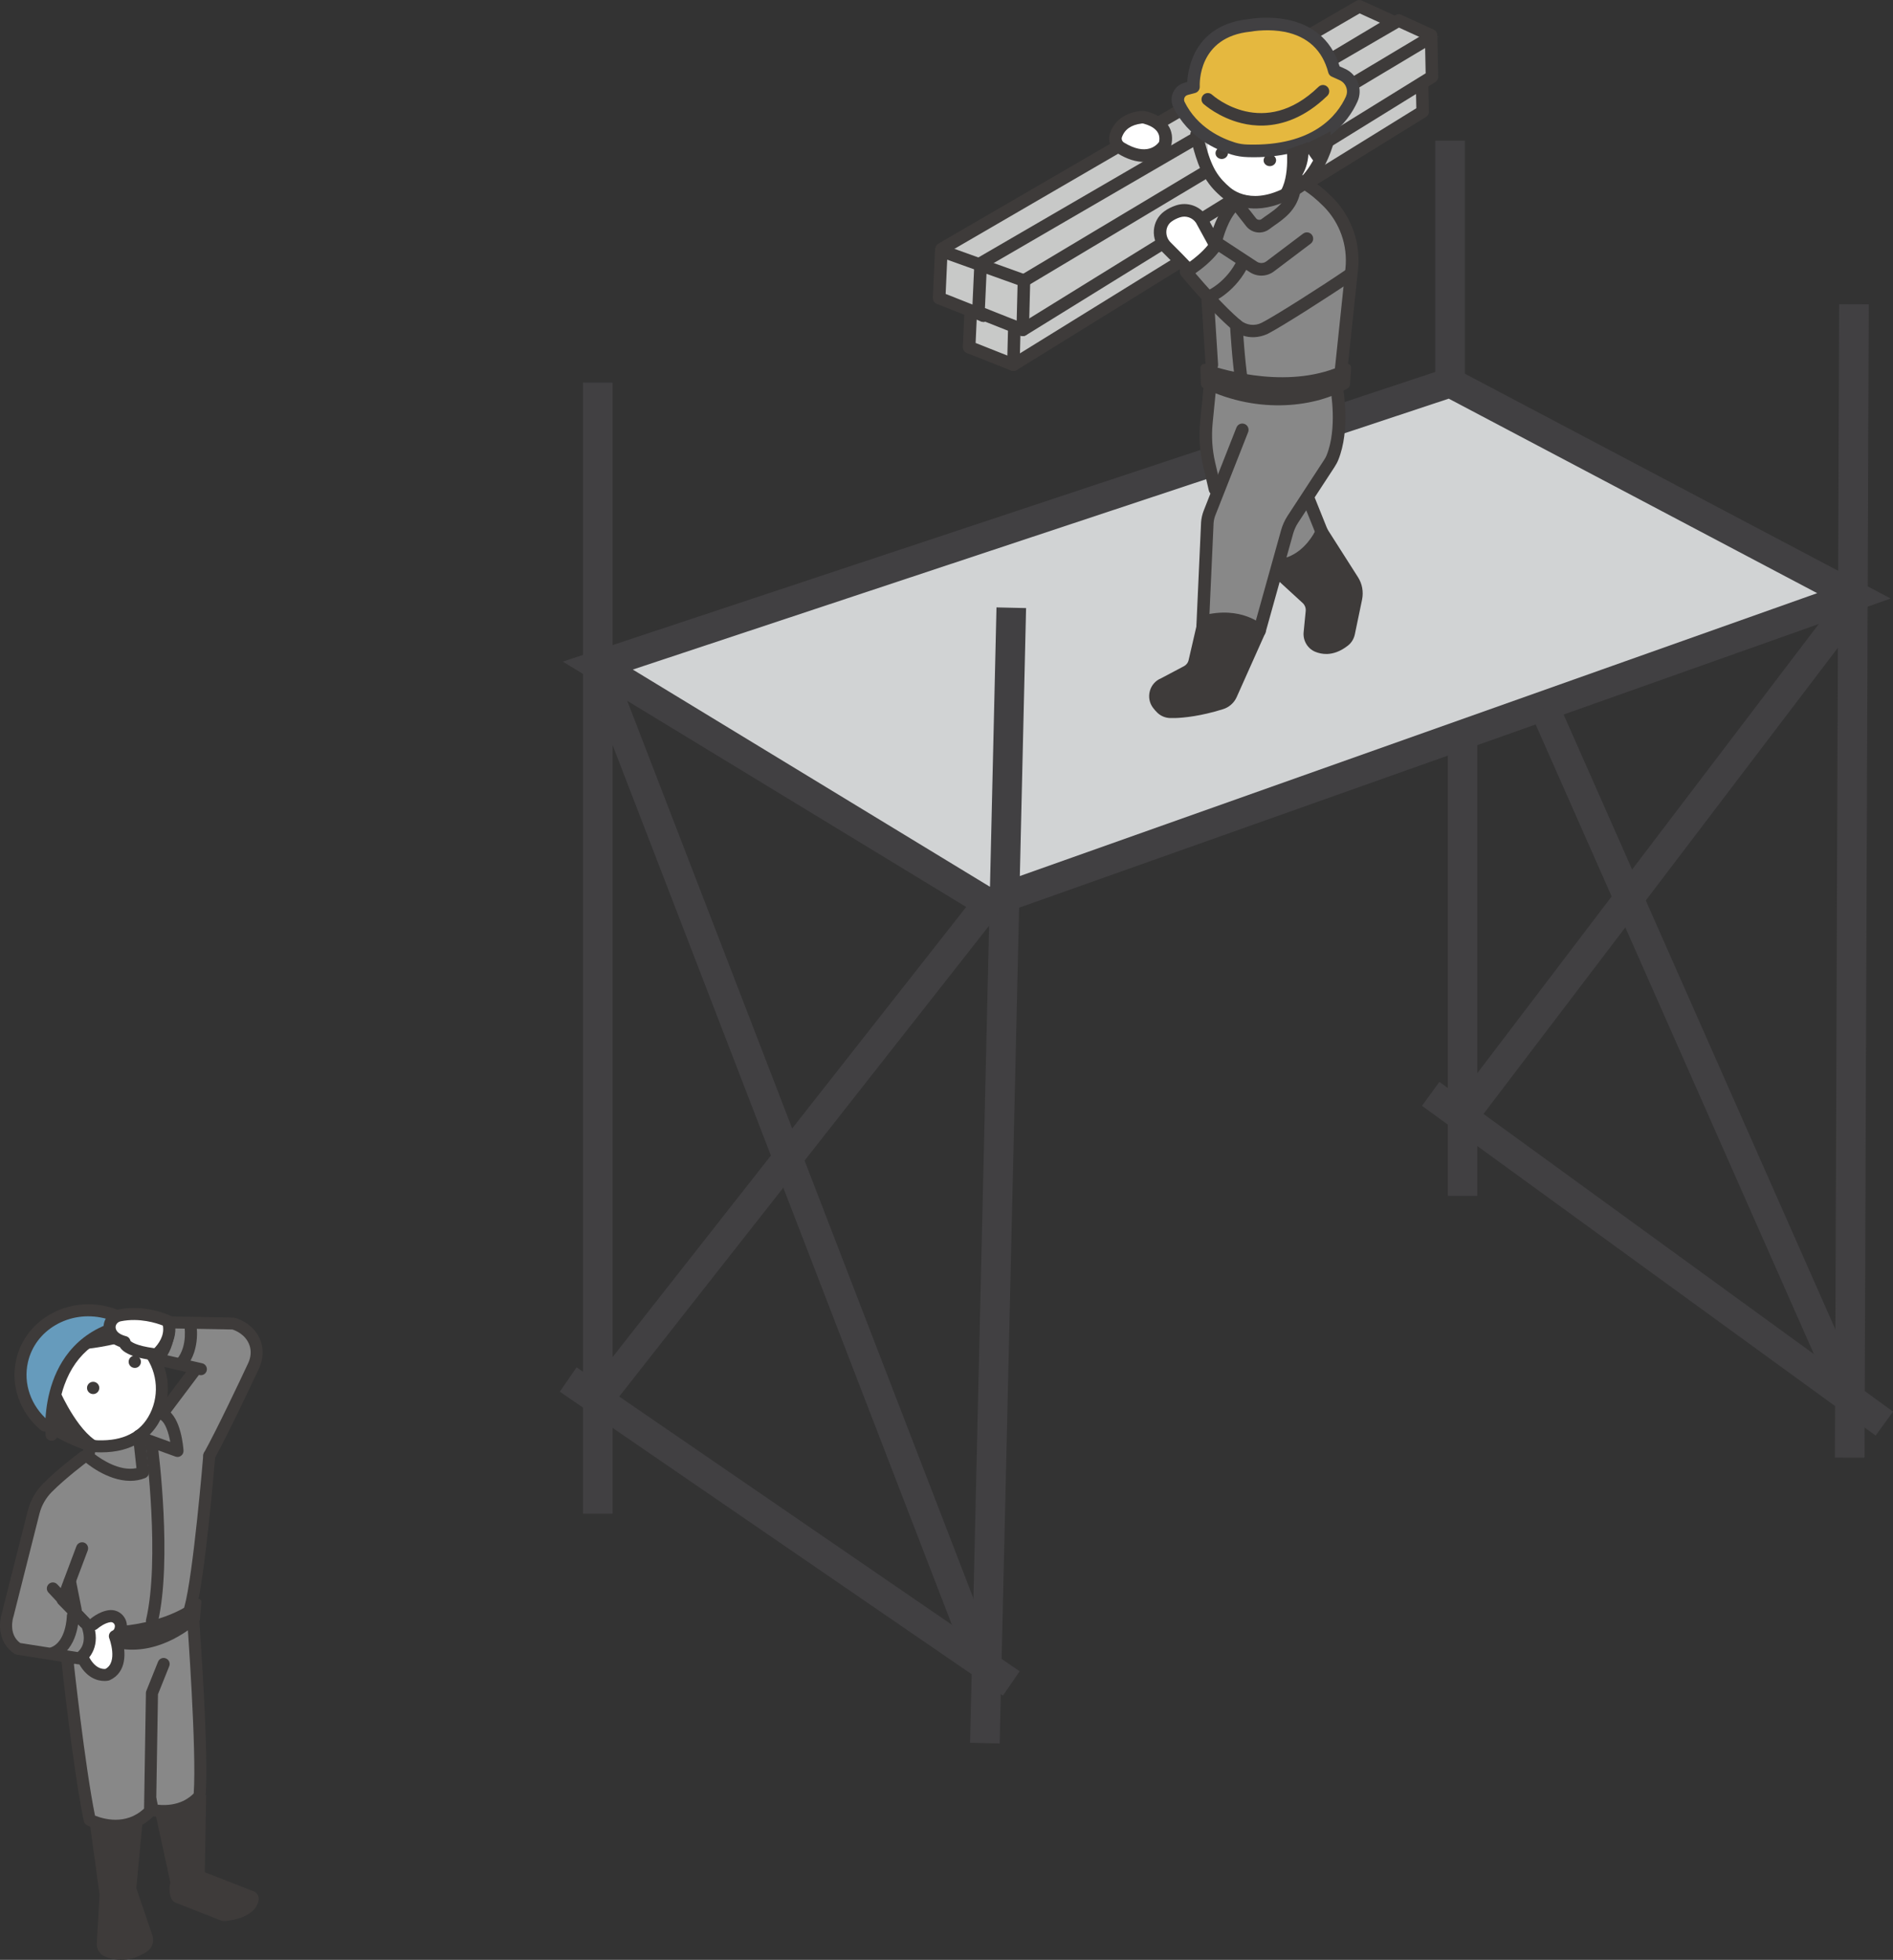 <?xml version="1.0" encoding="utf-8"?>
<!-- Generator: Adobe Illustrator 27.3.1, SVG Export Plug-In . SVG Version: 6.00 Build 0)  -->
<svg version="1.1" xmlns="http://www.w3.org/2000/svg" xmlns:xlink="http://www.w3.org/1999/xlink" x="0px" y="0px"
	 viewBox="0 0 255.83 264.92" style="enable-background:new 0 0 255.83 264.92;" xml:space="preserve">
<rect x="0" y="0" width="255.83" height="264.92" fill="#333333" stroke="none"/>
<style type="text/css">
	.st0{fill:#E5B83F;}
	.st1{fill:#669BBC;}
	.st2{fill:none;stroke:#000000;stroke-width:2;stroke-miterlimit:10;}
	.st3{fill:#DBDDDC;}
	.st4{fill:#3E3B3A;}
	.st5{fill:#737272;}
	.st6{fill:#58595B;}
	.st7{fill:#414042;}
	.st8{fill:#FFFFFF;}
	.st9{fill:#888888;}
	.st10{fill:#D1D3D4;stroke:#414042;stroke-width:4;stroke-miterlimit:10;}
	.st11{fill:none;stroke:#414042;stroke-width:4;stroke-miterlimit:10;}
	.st12{fill:#C8C9C8;}
	.st13{fill:#DCDDDD;}
	.st14{fill:#A38C78;}
	.st15{fill:#9F9FA0;}
	.st16{fill:none;}
	.st17{fill:#B5B6B6;}
	.st18{fill:#F0EFEF;}
	.st19{fill:#898989;}
	.st20{fill:#FCD00C;}
	.st21{fill:#5A5858;}
	.st22{fill:#E41E26;}
</style>
<g id="Layer_3">
</g>
<g id="Layer_1">
</g>
<g id="Layer_2">
	<g>
		<polygon class="st10" points="195.97,51.72 80.79,89.97 133.54,122.06 250.55,80.54 		"/>
		<line class="st11" x1="136.67" y1="82.15" x2="133.1" y2="235.62"/>
		<line class="st11" x1="250.55" y1="41.13" x2="249.98" y2="197.03"/>
		<line class="st11" x1="195.97" y1="51.72" x2="195.97" y2="19.01"/>
		<line class="st11" x1="80.79" y1="51.72" x2="80.79" y2="204.61"/>
		<line class="st11" x1="197.66" y1="99.39" x2="197.66" y2="161.65"/>
		<line class="st11" x1="193.35" y1="147.86" x2="254.66" y2="192.43"/>
		<line class="st11" x1="80.79" y1="89.97" x2="132.67" y2="224.51"/>
		<line class="st11" x1="76.79" y1="186.47" x2="136.67" y2="227.56"/>
		<line class="st11" x1="133.54" y1="122.06" x2="80.79" y2="189.22"/>
		<line class="st11" x1="197.66" y1="150.99" x2="249.98" y2="82.15"/>
		<line class="st11" x1="249.98" y1="189.03" x2="208.75" y2="95.73"/>
		<g>
			<path class="st1" d="M8.08,193.26L5.3,192.2c0,0-5.93-5.95,0.26-13.02c0,0,6.02-4.65,11.68,0.55l-2.31,10.43L8.08,193.26z"/>
			<path class="st9" d="M10.69,224.16L1.99,223c0,0-1.55-2.37-0.66-5.89l4.38-15.63l6.22-4.53l1.82-4.24l9.05-2.46l3.67-4.96
				l-5.1-1.33l1.03-4.74h9.9c0,0,3.41,2.1,2.02,5.32l-6.04,12.22l-2.48,21.8l1.18,24.65c0,0-3.1,1.89-6.02,1.78l-4.53,2.6L12.12,246
				l-2.81-20.37L10.69,224.16z"/>
			<path class="st8" d="M11.72,224.34l0.41-4.09l2.99-1.68c0,0,1.83,0.67,0.2,3.32c0,0,1.96,3.13-1.97,4.28L11.72,224.34z"/>
			<path class="st8" d="M21.52,184.44l2.06-4.95c0,0-3.12-0.11-5.64,0.88L21.52,184.44z"/>
			<path class="st8" d="M7.83,191.58c0,0-0.55-10.16,7.85-11.95l3.12,0.38c0,0,6.94,7.98-0.34,14.4c0,0-5.31,1.63-10.25-0.32
				L7.83,191.58z"/>
			<circle class="st4" cx="12.59" cy="187.61" r="0.83"/>
			<path class="st4" d="M18.12,184.9c-0.46-0.05-0.78-0.47-0.73-0.92c0.05-0.46,0.47-0.78,0.92-0.73c0.46,0.05,0.78,0.47,0.73,0.92
				C18.99,184.63,18.58,184.96,18.12,184.9z"/>
			<path class="st4" d="M6.03,193.5c-0.19,0-0.37-0.06-0.52-0.19c-2.86-2.41-4.13-6.08-3.31-9.57c0.59-2.54,2.19-4.68,4.5-6.03
				c2.29-1.34,5.02-1.74,7.68-1.13c1.21,0.28,2.34,0.76,3.37,1.42c0.38,0.24,0.49,0.75,0.24,1.13c-0.24,0.38-0.75,0.49-1.13,0.24
				c-0.87-0.56-1.83-0.96-2.86-1.2c-2.25-0.52-4.55-0.19-6.49,0.94c-1.92,1.12-3.25,2.9-3.73,5c-0.67,2.9,0.39,5.95,2.78,7.96
				c0.34,0.29,0.39,0.8,0.1,1.15C6.5,193.4,6.27,193.5,6.03,193.5z"/>
			<path class="st4" d="M6.97,194.75c-0.41,0-0.77-0.31-0.81-0.73c-0.01-0.15-0.34-3.6,0.98-7.3c1.24-3.48,4.21-7.8,11.28-8.65
				c0.45-0.06,0.85,0.26,0.91,0.71c0.05,0.45-0.26,0.85-0.71,0.91c-5,0.6-8.34,3.14-9.92,7.53c-1.21,3.36-0.92,6.61-0.91,6.64
				c0.04,0.45-0.28,0.85-0.73,0.89C7.02,194.75,6.99,194.75,6.97,194.75z"/>
			<path class="st4" d="M13.65,196.32c-0.42,0-0.86-0.02-1.32-0.06c-0.06,0-0.12-0.02-0.17-0.03c-0.11-0.03-2.61-0.83-4.83-2.13
				c-0.39-0.23-0.52-0.73-0.29-1.11c0.23-0.39,0.73-0.52,1.11-0.29c1.84,1.08,3.97,1.81,4.41,1.95c3.55,0.28,6.06-0.75,7.45-3.08
				c1.57-2.62,1.38-6.01-0.49-8.44c-1.08-1.4-2.27-2.06-2.28-2.07c-0.4-0.21-0.54-0.71-0.33-1.1c0.21-0.4,0.71-0.54,1.1-0.33
				c0.06,0.03,1.51,0.83,2.8,2.51c2.27,2.95,2.5,7.07,0.59,10.27C20.3,194.24,18.08,196.32,13.65,196.32z"/>
			<path class="st4" d="M8.14,188.14c0,0,2.72,6.15,5.76,7.04c0,0-4.97-0.03-6.44-2.79C7.46,192.4,6.95,189.76,8.14,188.14z"/>
			<path class="st4" d="M11.48,182.35c0,0,3.14-0.23,7.32-1.55l-1.76-1.69C17.05,179.11,13.48,180.82,11.48,182.35z"/>
			<path class="st4" d="M28.29,197.57c-0.13,0-0.27-0.03-0.39-0.1c-0.39-0.22-0.54-0.71-0.32-1.11c1.79-3.26,4.77-9.55,5.96-12.1
				c0.38-0.81,0.44-1.66,0.18-2.41c-0.52-1.5-1.96-2.03-2.32-2.14l-7.76-0.14c-0.05,0.92-0.26,2.4-1.02,3.63l4.71,1.08
				c0.44,0.1,0.71,0.54,0.61,0.98c-0.1,0.44-0.54,0.71-0.98,0.61l-6-1.38c-0.3-0.07-0.54-0.3-0.61-0.6
				c-0.07-0.3,0.03-0.62,0.27-0.81c1.56-1.31,1.4-4.25,1.4-4.28c-0.01-0.23,0.07-0.45,0.23-0.61c0.16-0.16,0.38-0.26,0.6-0.25
				l8.68,0.16c0.06,0,0.12,0.01,0.18,0.02c0.11,0.03,2.66,0.68,3.54,3.2c0.4,1.15,0.32,2.44-0.24,3.64
				c-1.2,2.57-4.19,8.89-6.01,12.2C28.85,197.42,28.57,197.57,28.29,197.57z"/>
			<path class="st4" d="M22.12,191.64c-0.17,0-0.34-0.05-0.49-0.16c-0.36-0.27-0.43-0.78-0.16-1.14l4.36-5.8
				c0.27-0.36,0.78-0.43,1.14-0.16c0.36,0.27,0.43,0.78,0.16,1.14l-4.36,5.8C22.61,191.53,22.37,191.64,22.12,191.64z"/>
			<path class="st4" d="M24.55,185.05c-0.18,0-0.37-0.06-0.52-0.19c-0.35-0.29-0.39-0.8-0.11-1.15c1.51-1.82,0.98-4.63,0.98-4.66
				c-0.09-0.44,0.2-0.87,0.64-0.96c0.44-0.09,0.87,0.2,0.96,0.64c0.03,0.15,0.69,3.59-1.32,6.01
				C25.02,184.95,24.78,185.05,24.55,185.05z"/>
			<path class="st4" d="M17.6,200.17c-3.18,0-6.05-2.5-6.2-2.63c-0.2-0.18-0.3-0.45-0.27-0.72l0.18-1.31
				c0.06-0.45,0.47-0.76,0.92-0.7c0.45,0.06,0.76,0.47,0.7,0.92l-0.12,0.85c0.88,0.67,3.36,2.35,5.63,1.87l-0.47-4.29
				c-0.05-0.45,0.27-0.85,0.72-0.9c0.45-0.05,0.85,0.27,0.9,0.72l0.54,4.96c0.04,0.36-0.17,0.71-0.51,0.85
				C18.95,200.06,18.27,200.17,17.6,200.17z"/>
			<path class="st4" d="M23.99,196.94c-0.09,0-0.19-0.02-0.28-0.05l-4.28-1.55c-0.42-0.15-0.64-0.62-0.49-1.04
				c0.15-0.42,0.62-0.64,1.04-0.49l3.03,1.1c-0.23-1.27-0.68-2.62-1.31-2.99c-0.39-0.23-0.52-0.73-0.29-1.12
				c0.23-0.39,0.73-0.52,1.12-0.29c1.94,1.14,2.24,5.11,2.27,5.56c0.02,0.27-0.1,0.54-0.32,0.7
				C24.34,196.88,24.17,196.94,23.99,196.94z"/>
			<path class="st4" d="M10.69,224.98c-0.04,0-0.08,0-0.13-0.01l-8.27-1.3c-0.11-0.02-0.22-0.06-0.32-0.12
				c-2.28-1.48-2.14-4.19-1.73-5.45l3.51-13.88c0.35-1.39,1.07-2.66,2.08-3.68c1.96-1.99,4.91-4.19,5.04-4.29
				c0.36-0.27,0.87-0.19,1.14,0.17c0.27,0.36,0.19,0.87-0.17,1.14c-0.03,0.02-2.97,2.22-4.85,4.12c-0.8,0.81-1.38,1.83-1.66,2.94
				l-3.51,13.9c0,0.02-0.01,0.04-0.02,0.06c-0.03,0.09-0.71,2.31,0.93,3.51l7.77,1.22c0.41-0.35,1.23-1.32,0.58-3.22l-3.19-3.26
				c-0.22-0.23-0.29-0.56-0.18-0.86l2.62-6.97c0.16-0.42,0.63-0.63,1.05-0.48c0.42,0.16,0.63,0.63,0.48,1.05l-2.44,6.48l2.95,3.02
				c0.08,0.08,0.14,0.18,0.18,0.28c1.15,3.07-0.44,4.95-1.44,5.51C10.96,224.94,10.83,224.98,10.69,224.98z"/>
			<path class="st4" d="M11.39,220.07c-0.22,0-0.44-0.09-0.6-0.26l-4.24-4.54c-0.31-0.33-0.29-0.84,0.04-1.15
				c0.33-0.31,0.84-0.29,1.15,0.04l4.24,4.54c0.31,0.33,0.29,0.84-0.04,1.15C11.79,220,11.59,220.07,11.39,220.07z"/>
			<path class="st4" d="M25.7,218.26c-0.07,0-0.15-0.01-0.22-0.03c-0.43-0.12-0.69-0.57-0.57-1c1.21-4.33,2.55-20.37,2.56-20.54
				c0.04-0.45,0.43-0.78,0.88-0.74c0.45,0.04,0.78,0.43,0.74,0.88c-0.06,0.67-1.36,16.36-2.61,20.84
				C26.38,218.03,26.06,218.26,25.7,218.26z"/>
			<path class="st4" d="M14.12,227.22c-0.87,0-2.55-0.35-3.68-2.8c-0.19-0.41-0.01-0.89,0.4-1.08c0.41-0.19,0.89-0.01,1.08,0.4
				c0.87,1.87,2.01,1.89,2.33,1.85c1.72-0.91,0.54-4.1,0.52-4.13c-0.16-0.41,0.03-0.87,0.43-1.04c0.08-0.04,0.26-0.11,0.32-0.52
				c0.03-0.17-0.03-0.35-0.15-0.47c-0.07-0.07-0.21-0.18-0.43-0.16c-0.74,0.09-1.52,0.67-1.76,0.88c-0.33,0.3-0.85,0.28-1.15-0.05
				c-0.3-0.33-0.28-0.84,0.05-1.15c0.13-0.11,1.26-1.13,2.66-1.3c0.67-0.08,1.32,0.15,1.8,0.64c0.48,0.5,0.69,1.17,0.59,1.86
				c-0.08,0.54-0.31,0.99-0.64,1.32c0.54,1.83,0.67,4.57-1.65,5.64c-0.05,0.02-0.09,0.04-0.14,0.05
				C14.66,227.17,14.45,227.22,14.12,227.22z"/>
			<path class="st4" d="M10.23,218.45c-0.38,0-0.72-0.27-0.8-0.65l-0.78-3.91c-0.09-0.44,0.2-0.87,0.64-0.96
				c0.44-0.09,0.87,0.2,0.96,0.64l0.78,3.91c0.09,0.44-0.2,0.87-0.64,0.96C10.34,218.44,10.29,218.45,10.23,218.45z"/>
			<path class="st4" d="M16.95,219.73c0.99-0.1,6.14-0.72,9.57-3.51c0.3-0.24,0.74-0.02,0.7,0.36l-0.21,2.34
				c-0.01,0.1-0.06,0.2-0.13,0.27c-0.76,0.7-5.07,4.43-10.38,3.71c-0.15-0.02-0.28-0.12-0.34-0.26l-0.53-1.23
				c-0.06-0.15-0.04-0.33,0.07-0.45l0.96-1.09C16.74,219.79,16.84,219.74,16.95,219.73z"/>
			<path class="st4" d="M15.57,247.6c-1.56,0-2.97-0.44-3.82-0.88c-0.22-0.11-0.37-0.32-0.42-0.55c-1.42-6.69-3.01-21.39-3.02-21.54
				c-0.05-0.45,0.28-0.85,0.72-0.9c0.45-0.05,0.85,0.28,0.9,0.72c0.02,0.14,1.53,14.19,2.91,20.97c1.03,0.42,4.14,1.39,6.63-0.95
				l0.25-15.63c0-0.1,0.02-0.2,0.06-0.29l1.58-3.93c0.17-0.42,0.64-0.62,1.06-0.45c0.42,0.17,0.62,0.64,0.45,1.06l-1.52,3.79
				l-0.26,15.81c0,0.21-0.09,0.4-0.23,0.55C19.24,247.06,17.31,247.6,15.57,247.6z"/>
			<path class="st4" d="M7.15,224.26c-0.33,0-0.64-0.2-0.76-0.53c-0.16-0.42,0.06-0.89,0.48-1.05c2.09-0.77,2.16-4.19,2.16-4.23
				c0-0.45,0.37-0.81,0.81-0.81c0,0,0,0,0,0c0.45,0,0.81,0.37,0.81,0.82c0,0.19-0.05,4.59-3.23,5.75
				C7.34,224.24,7.25,224.26,7.15,224.26z"/>
			<path class="st4" d="M22.13,245.62c-0.51,0-1.05-0.04-1.63-0.14c-0.33-0.05-0.59-0.31-0.66-0.63l-0.29-1.36
				c-0.09-0.44,0.19-0.87,0.63-0.97c0.44-0.09,0.87,0.19,0.97,0.63l0.17,0.8c2.91,0.3,4.42-1.06,4.86-1.53
				c0.41-5.83-0.86-23.06-0.87-23.24c-0.03-0.45,0.3-0.84,0.75-0.87c0.45-0.03,0.84,0.3,0.87,0.75c0.05,0.73,1.33,18.05,0.85,23.75
				c-0.01,0.15-0.06,0.28-0.15,0.4C27.55,243.32,25.87,245.62,22.13,245.62z M26.96,242.73L26.96,242.73L26.96,242.73z"/>
			<path class="st4" d="M20.6,261.63l-2.18-6.41l0.91-9.62c0,0-3,2.37-7.16,1.11l1.29,9.43l-0.38,6.52
				c-0.05,0.77,0.38,1.51,1.1,1.81c2.42,1.01,4.47,0.13,5.68-0.67C20.57,263.32,20.88,262.44,20.6,261.63z"/>
			<path class="st4" d="M34.27,255.65l-6.59-2.57l0.18-10.49c0,0-2.8,2.6-7.05,1.66l2.21,10.2c-0.14,0.58-0.2,1.36,0.13,2.16
				c0.11,0.27,0.33,0.49,0.61,0.59l6.13,2.41c0.15,0.06,0.31,0.08,0.47,0.07c0.94-0.08,4.19-0.51,4.6-2.87
				C35.03,256.31,34.73,255.83,34.27,255.65z"/>
			<path class="st4" d="M20.54,219.94c-0.06,0-0.12-0.01-0.19-0.02c-0.44-0.1-0.71-0.54-0.61-0.98c1.9-8.15,0-23.06-0.01-23.21
				c-0.06-0.45,0.26-0.85,0.7-0.91c0.45-0.06,0.85,0.26,0.91,0.7c0.08,0.62,1.95,15.35-0.01,23.79
				C21.24,219.69,20.91,219.94,20.54,219.94z"/>
			<g>
				<path class="st8" d="M22.7,178.58c0,0-3.03-1.49-6.54-0.78c-0.86,0.17-1.47,0.98-1.34,1.84c0.1,0.67,0.59,1.38,2.01,1.76
					c0,0-0.08,1.19,4.31,1.68C21.14,183.09,23.53,181.15,22.7,178.58z"/>
				<path class="st4" d="M21.14,183.91c-0.03,0-0.06,0-0.09,0c-3.26-0.37-4.47-1.15-4.86-1.84c-1.57-0.56-2.05-1.54-2.17-2.29
					c-0.2-1.29,0.67-2.51,1.98-2.77c3.73-0.75,6.92,0.79,7.06,0.85c0.2,0.1,0.35,0.27,0.42,0.48c0.99,3.06-1.7,5.3-1.82,5.39
					C21.51,183.84,21.33,183.91,21.14,183.91z M17.63,181.25c0.11,0.12,0.73,0.66,3.23,0.99c0.46-0.47,1.42-1.64,1.15-3.06
					c-0.84-0.33-3.15-1.09-5.69-0.58c-0.45,0.09-0.76,0.5-0.69,0.92c0.08,0.5,0.55,0.87,1.41,1.1
					C17.35,180.7,17.57,180.95,17.63,181.25z M17.64,181.46C17.64,181.46,17.64,181.46,17.64,181.46
					C17.64,181.46,17.64,181.46,17.64,181.46z M17.64,181.46C17.64,181.46,17.64,181.46,17.64,181.46
					C17.64,181.46,17.64,181.46,17.64,181.46z M17.64,181.46L17.64,181.46L17.64,181.46z"/>
			</g>
			<line class="st4" x1="6.97" y1="194.75" x2="5.3" y2="192.2"/>
		</g>
		<g>
			<g>
				<polygon class="st12" points="131.68,40.68 136.62,49.08 192.27,15.09 192.15,9.72 187.99,7.59 				"/>
				<g>
					<polygon class="st12" points="136.96,49.3 130.98,46.92 131.27,40.53 137.13,42.65 					"/>
					<path class="st4" d="M136.99,50.15c-0.11,0-0.23-0.02-0.34-0.06l-5.99-2.37c-0.34-0.13-0.55-0.47-0.54-0.83l0.29-6.39
						c0.01-0.27,0.15-0.52,0.38-0.67c0.22-0.15,0.51-0.18,0.76-0.09l5.86,2.11c0.34,0.12,0.57,0.45,0.56,0.82l-0.17,6.65
						c-0.01,0.28-0.15,0.53-0.38,0.69C137.3,50.09,137.15,50.14,136.99,50.15z M131.85,46.36l4.29,1.7l0.12-4.82l-4.2-1.51
						L131.85,46.36z"/>
				</g>
				<path class="st4" d="M136.99,50.15c-0.29,0.01-0.59-0.13-0.75-0.4c-0.25-0.4-0.12-0.92,0.28-1.17l54.89-33.95l-0.07-3.42
					l-53.77,32.17c-0.4,0.24-0.92,0.11-1.17-0.29c-0.24-0.4-0.11-0.92,0.29-1.17l55.02-32.92c0.26-0.16,0.58-0.16,0.85-0.01
					C192.83,9.12,193,9.4,193,9.7l0.11,5.37c0.01,0.3-0.15,0.58-0.4,0.74l-55.3,34.21C137.28,50.1,137.14,50.14,136.99,50.15z"/>
				<path class="st4" d="M131.35,41.13c-0.3,0.01-0.6-0.14-0.76-0.42c-0.24-0.41-0.1-0.93,0.31-1.16l56.44-32.8
					c0.24-0.14,0.53-0.15,0.78-0.04l4.38,2c0.43,0.2,0.61,0.7,0.42,1.13c-0.2,0.43-0.7,0.61-1.13,0.42l-3.98-1.82l-56.06,32.58
					C131.62,41.09,131.49,41.13,131.35,41.13z"/>
			</g>
			<g>
				<polygon class="st12" points="127.62,34.05 132.56,42.45 188.21,8.46 188.1,3.09 183.94,0.96 				"/>
				<g>
					<polygon class="st12" points="132.91,42.67 126.92,40.29 127.21,33.9 133.07,36.01 					"/>
					<path class="st4" d="M132.94,43.51c-0.12,0-0.23-0.02-0.34-0.06l-5.99-2.37c-0.34-0.13-0.55-0.47-0.54-0.83l0.29-6.39
						c0.01-0.27,0.15-0.52,0.38-0.67c0.22-0.15,0.51-0.18,0.76-0.09l5.86,2.11c0.34,0.12,0.57,0.45,0.56,0.82l-0.17,6.65
						c-0.01,0.28-0.15,0.53-0.38,0.69C133.24,43.46,133.09,43.51,132.94,43.51z M127.8,39.73l4.29,1.7l0.12-4.82l-4.2-1.51
						L127.8,39.73z"/>
				</g>
				<path class="st4" d="M132.94,43.52c-0.29,0.01-0.59-0.13-0.75-0.4c-0.25-0.4-0.12-0.92,0.28-1.17l54.89-33.95l-0.07-3.42
					l-53.77,32.17c-0.4,0.24-0.92,0.11-1.17-0.29c-0.24-0.4-0.11-0.92,0.29-1.17l55.02-32.92c0.26-0.16,0.58-0.16,0.85-0.01
					c0.26,0.15,0.43,0.42,0.44,0.73l0.11,5.37c0.01,0.3-0.15,0.58-0.4,0.74l-55.3,34.21C133.22,43.47,133.08,43.51,132.94,43.52z"/>
				<path class="st4" d="M127.29,34.5c-0.3,0.01-0.6-0.14-0.76-0.42c-0.24-0.41-0.1-0.93,0.31-1.16l56.44-32.8
					c0.24-0.14,0.53-0.15,0.78-0.04l4.38,2c0.43,0.2,0.61,0.7,0.42,1.13c-0.2,0.43-0.7,0.61-1.13,0.42l-3.98-1.82l-56.06,32.58
					C127.57,34.46,127.43,34.5,127.29,34.5z"/>
			</g>
			<g>
				<polygon class="st12" points="132.93,35.97 137.87,44.37 193.52,10.38 193.41,5.01 189.25,2.88 				"/>
				<g>
					<polygon class="st12" points="138.22,44.58 132.23,42.21 132.52,35.82 138.38,37.93 					"/>
					<path class="st4" d="M138.25,45.43c-0.12,0-0.23-0.02-0.34-0.06L131.92,43c-0.34-0.13-0.55-0.47-0.54-0.83l0.29-6.39
						c0.01-0.27,0.15-0.52,0.38-0.67c0.22-0.15,0.51-0.18,0.76-0.09l5.86,2.11c0.34,0.12,0.57,0.45,0.56,0.82l-0.17,6.65
						c-0.01,0.28-0.15,0.53-0.38,0.69C138.55,45.38,138.4,45.43,138.25,45.43z M133.11,41.64l4.29,1.7l0.12-4.82l-4.2-1.51
						L133.11,41.64z"/>
				</g>
				<path class="st4" d="M138.25,45.43c-0.29,0.01-0.59-0.13-0.75-0.4c-0.25-0.4-0.12-0.92,0.28-1.17l54.89-33.95l-0.07-3.42
					l-53.77,32.17c-0.4,0.24-0.92,0.11-1.17-0.29c-0.24-0.4-0.11-0.92,0.29-1.17l55.02-32.92c0.26-0.16,1.02,0.57,1.29,0.71
					c0.26,0.15-0.01-0.3,0,0l0.11,5.37c0.01,0.3-0.15,0.58-0.4,0.74l-55.3,34.21C138.53,45.39,138.39,45.43,138.25,45.43z"/>
				<path class="st4" d="M132.6,36.42c-0.3,0.01-0.6-0.14-0.76-0.42c-0.24-0.41-0.1-0.93,0.31-1.16l56.44-32.8
					c0.24-0.14,0.53-0.15,0.78-0.04l4.38,2c0.43,0.2,0.61,0.7,0.42,1.13c-0.2,0.43-0.7,0.61-1.13,0.42l-3.98-1.82L133,36.31
					C132.88,36.38,132.74,36.42,132.6,36.42z"/>
			</g>
			<path class="st9" d="M165.66,27.78l-1.2,5.07l-4.2,3.54l3.3,3.66l0.46,10.52c0,0,10.65,4.88,17.13,0.23l1.74-15.49
				c0,0-0.37-7.41-5.82-10.36l-4.99-2.2L165.66,27.78z"/>
			<path class="st9" d="M163.52,52.28l-0.82,5.67l1.9,8l-1.43,4.7l-0.97,14.89l7.41,1.24l3.08-10.38l6.51-3.57l-2.26-5.98l3.8-5.79
				l0.41-10.25C181.16,50.81,175.37,54.19,163.52,52.28z"/>
			<path class="st4" d="M162.57,85.41c-0.02,0-0.04,0-0.07,0c-0.47-0.02-0.83-0.42-0.81-0.89l0.63-13.91c0-0.01,0-0.02,0-0.02
				c0.04-0.54,0.16-1.07,0.36-1.58l4.42-11.22c0.17-0.44,0.67-0.65,1.1-0.48c0.44,0.17,0.65,0.67,0.48,1.1l-4.42,11.22
				c-0.14,0.34-0.22,0.7-0.25,1.07l-0.63,13.9C163.37,85.04,163.01,85.39,162.57,85.41z"/>
			<path class="st4" d="M170.25,86.12c-0.08,0-0.17-0.01-0.26-0.03c-0.45-0.13-0.72-0.6-0.59-1.05l3.74-13.4
				c0.19-0.67,0.48-1.31,0.86-1.9l4.92-7.53c0.17-0.25,0.28-0.46,0.36-0.66c1.49-3.65,0.55-8.81,0.54-8.86
				c-0.09-0.46,0.22-0.91,0.68-0.99c0.46-0.09,0.91,0.22,0.99,0.68c0.04,0.23,1.05,5.7-0.64,9.82c-0.12,0.3-0.29,0.6-0.51,0.95
				l-4.92,7.53c-0.29,0.44-0.5,0.92-0.65,1.42l-3.74,13.4C170.94,85.86,170.61,86.11,170.25,86.12z"/>
			<path class="st4" d="M164.23,66.97c-0.4,0.01-0.76-0.26-0.86-0.66l-0.8-3.43c-0.44-1.91-0.57-3.87-0.38-5.82l0.48-4.86
				c0.05-0.47,0.46-0.81,0.93-0.76c0.47,0.05,0.81,0.46,0.76,0.93l-0.48,4.86c-0.17,1.77-0.06,3.54,0.34,5.27l0.8,3.43
				c0.11,0.46-0.18,0.91-0.64,1.02C164.34,66.96,164.29,66.97,164.23,66.97z"/>
			<path class="st4" d="M173.33,77.23c-0.41,0.01-0.79-0.28-0.86-0.7c-0.08-0.46,0.22-0.9,0.68-0.99c2.61-0.47,4.1-2.82,4.55-3.66
				l-1.68-4.17c-0.18-0.44,0.04-0.93,0.47-1.11c0.44-0.17,0.93,0.04,1.11,0.47l1.82,4.53c0.08,0.21,0.08,0.45-0.01,0.66
				c-0.07,0.17-1.88,4.22-5.96,4.96C173.41,77.22,173.37,77.23,173.33,77.23z"/>
			<g>
				<path class="st4" d="M172.63,77.22l3.99,3.66c0.5,0.46,0.76,1.13,0.69,1.8l-0.28,2.86c-0.07,0.76,0.34,1.49,1.04,1.78
					c0.83,0.35,2.08,0.45,3.59-0.71c0.33-0.25,0.54-0.62,0.63-1.02l0.98-4.71c0.17-0.83,0.01-1.69-0.44-2.4l-4.18-6.56
					C178.63,71.92,176.96,76.61,172.63,77.22z"/>
				<path class="st4" d="M179.36,88.4c-0.63,0.02-1.18-0.12-1.62-0.3c-1.03-0.43-1.67-1.52-1.56-2.65l0.28-2.86
					c0.04-0.41-0.12-0.82-0.42-1.09l-3.99-3.66c-0.24-0.22-0.33-0.56-0.24-0.88c0.1-0.31,0.37-0.54,0.69-0.59
					c3.76-0.53,5.31-4.71,5.32-4.75c0.11-0.3,0.38-0.52,0.71-0.56c0.32-0.04,0.64,0.11,0.81,0.39l4.18,6.56
					c0.58,0.9,0.77,1.98,0.56,3.03l-0.98,4.71c-0.13,0.61-0.46,1.15-0.94,1.52C181.13,88.08,180.17,88.37,179.36,88.4z
					 M174.35,77.64l2.84,2.6c0.69,0.64,1.05,1.57,0.96,2.51l-0.28,2.86c-0.04,0.4,0.17,0.77,0.52,0.91c0.85,0.35,1.77,0.15,2.74-0.6
					c0.16-0.12,0.27-0.31,0.31-0.52l0.98-4.71c0.13-0.61,0.01-1.24-0.33-1.77l-3.37-5.27C177.98,74.96,176.59,76.78,174.35,77.64z"
					/>
			</g>
			<path class="st8" d="M163.25,18.93c0,0-0.94,7.09,6.19,7.62c0,0,7.9,1.1,9.86-5.25l1.26-4.55L163.25,18.93z"/>
			<path class="st8" d="M160.94,36.04c0,0,2.52-0.27,2.92-3.92c0,0-1.46-6.78-6.58-2.06C157.28,30.07,155.43,31.99,160.94,36.04z"/>
			<path class="st4" d="M169.9,28.18c-2.76,0.09-4.44-1.22-4.9-1.63l-0.08-0.07c-0.4-0.36-1.35-1.19-2.15-2.57
				c-1.27-2.17-1.87-5.46-1.89-5.6c-0.08-0.46,0.22-0.9,0.69-0.99c0.46-0.08,0.9,0.22,0.99,0.69c0.01,0.03,0.58,3.13,1.69,5.04
				c0.66,1.14,1.47,1.84,1.81,2.14l0.09,0.08c0.8,0.72,3.84,2.77,9.21-0.91c0.02-0.02,2.58-1.86,3.61-6.98
				c0.09-0.46,0.54-0.76,1-0.66c0.46,0.09,0.76,0.54,0.66,1c-1.18,5.85-4.19,7.96-4.32,8.05C173.78,27.51,171.63,28.12,169.9,28.18z
				"/>
			<path class="st4" d="M171.59,22.46c-0.47-0.01-0.83-0.37-0.82-0.8c0.01-0.43,0.4-0.78,0.87-0.77c0.47,0.01,0.83,0.37,0.82,0.8
				C172.44,22.13,172.05,22.47,171.59,22.46z"/>
			<path class="st4" d="M165.09,21.49c-0.47-0.01-0.83-0.37-0.82-0.8c0.01-0.43,0.4-0.78,0.87-0.77c0.47,0.01,0.83,0.37,0.82,0.8
				C165.94,21.15,165.55,21.5,165.09,21.49z"/>
			<path class="st4" d="M181.19,51.66c-0.04,0-0.08,0-0.12,0c-0.47-0.05-0.81-0.47-0.76-0.93l1.52-14.45
				c0.32-3.11-0.75-6.15-2.93-8.36c-2.04-2.06-3.46-2.65-3.47-2.65c-0.43-0.17-0.65-0.67-0.47-1.1c0.17-0.43,0.66-0.65,1.1-0.48
				c0.07,0.03,1.73,0.69,4.06,3.04c2.54,2.56,3.78,6.11,3.41,9.73L182,50.9C181.96,51.32,181.6,51.64,181.19,51.66z"/>
			<path class="st4" d="M169.47,45.58c-1.05,0.03-2.1-0.31-2.93-1.02c-2.99-2.54-6.75-7.1-6.91-7.29c-0.16-0.19-0.22-0.44-0.18-0.69
				c0.04-0.25,0.19-0.46,0.41-0.58c0.03-0.02,2.64-1.56,3.9-3.59c0.12-0.19,0.31-0.33,0.54-0.38c0.22-0.05,0.46-0.01,0.65,0.12
				l4.91,3.22c0.39,0.26,0.91,0.24,1.28-0.04l4.97-3.75c0.37-0.28,0.91-0.21,1.19,0.17c0.28,0.37,0.21,0.91-0.17,1.19l-4.98,3.76
				c-0.95,0.71-2.25,0.74-3.23,0.1l-4.22-2.76c-0.99,1.29-2.3,2.31-3.15,2.9c1.19,1.4,3.9,4.49,6.09,6.35
				c0.8,0.68,1.93,0.82,2.87,0.34c1.82-0.92,8.35-5.09,11.33-7.13c0.39-0.26,0.92-0.17,1.18,0.22c0.27,0.39,0.17,0.92-0.22,1.18
				c-3.09,2.11-9.61,6.28-11.52,7.25C170.69,45.41,170.08,45.56,169.47,45.58z"/>
			<path class="st4" d="M163.59,40.9c-0.34,0.01-0.66-0.18-0.81-0.51c-0.19-0.43,0.01-0.93,0.44-1.12c0.05-0.02,2.63-1.21,4.05-4.28
				c0.2-0.43,0.7-0.61,1.13-0.42c0.43,0.2,0.61,0.7,0.42,1.13c-1.7,3.69-4.78,5.07-4.91,5.13C163.8,40.87,163.69,40.9,163.59,40.9z"
				/>
			<path class="st4" d="M160.28,36.92c-0.24,0.01-0.48-0.08-0.65-0.27c-0.6-0.65-1.76-1.81-2.62-2.67c-0.76-0.75-1.15-1.8-1.07-2.87
				c0.08-1.02,0.58-1.94,1.39-2.53c0.46-0.34,0.99-0.61,1.58-0.81c1.54-0.52,3.25,0.06,4.15,1.43c0.01,0.02,0.03,0.04,0.04,0.06
				l1.97,3.6c0.23,0.41,0.07,0.93-0.34,1.15c-0.41,0.23-0.93,0.07-1.15-0.34l-1.95-3.56c-0.48-0.7-1.37-1-2.17-0.73
				c-0.43,0.14-0.81,0.34-1.13,0.57c-0.41,0.3-0.66,0.76-0.7,1.28c-0.04,0.57,0.16,1.13,0.57,1.53c0.87,0.87,2.05,2.05,2.67,2.72
				c0.32,0.35,0.3,0.88-0.05,1.2C160.67,36.83,160.48,36.91,160.28,36.92z"/>
			<path class="st4" d="M163.81,50.19c-0.46,0.02-0.85-0.34-0.88-0.8l-0.56-8.82c-0.03-0.47,0.33-0.87,0.79-0.9
				c0.47-0.03,0.87,0.33,0.9,0.79l0.56,8.82c0.03,0.47-0.33,0.87-0.79,0.9C163.83,50.19,163.82,50.19,163.81,50.19z"/>
			<path class="st4" d="M162.3,51.91l-0.07-2.11c-0.01-0.42,0.37-0.73,0.75-0.6c2.65,0.92,11.59,3.53,18.82,0
				c0.39-0.19,0.84,0.14,0.8,0.6L182.44,52c-0.02,0.21-0.14,0.39-0.31,0.49c-4.14,2.45-11.88,3.64-19.48-0.04
				C162.44,52.35,162.31,52.14,162.3,51.91z"/>
			<path class="st4" d="M170.25,31.43c-0.68,0.02-1.36-0.27-1.82-0.84c-1.09-1.36-2.1-2.7-2.11-2.72c-0.28-0.37-0.21-0.91,0.16-1.19
				c0.37-0.28,0.91-0.21,1.19,0.16c0.01,0.01,1.02,1.34,2.09,2.68c0.18,0.22,0.52,0.26,0.74,0.09c0.25-0.2,0.53-0.39,0.82-0.59
				c1.15-0.8,2.34-1.63,2.72-3.31c0.1-0.46,0.56-0.75,1.02-0.64c0.46,0.1,0.75,0.56,0.64,1.02c-0.52,2.33-2.19,3.49-3.4,4.34
				c-0.27,0.19-0.52,0.36-0.73,0.53C171.17,31.26,170.71,31.42,170.25,31.43z"/>
			<g>
				<path class="st4" d="M162.72,84.05l-1.24,5.37c-0.14,0.6-0.53,1.12-1.08,1.41l-3.1,1.64c-1.1,0.42-1.5,1.78-0.79,2.71
					c0.15,0.19,0.32,0.39,0.51,0.57c0.31,0.29,0.71,0.45,1.14,0.47c1.15,0.03,3.6-0.14,6.87-1.13c0.59-0.18,1.09-0.61,1.34-1.18
					l3.86-8.64C170.22,85.27,167.65,82.75,162.72,84.05z"/>
				<path class="st4" d="M158.84,97.06c-0.32,0.01-0.56,0.01-0.71,0c-0.64-0.02-1.24-0.27-1.7-0.7c-0.22-0.21-0.42-0.44-0.6-0.68
					c-0.5-0.66-0.65-1.49-0.43-2.29c0.22-0.78,0.78-1.41,1.53-1.71l3.06-1.62c0.33-0.17,0.57-0.48,0.65-0.85l1.24-5.37
					c0.07-0.31,0.31-0.55,0.61-0.63c5.34-1.41,8.2,1.32,8.32,1.43c0.25,0.25,0.33,0.63,0.18,0.95l-3.86,8.64
					c-0.35,0.79-1.04,1.39-1.87,1.64C162.25,96.81,160.01,97.02,158.84,97.06z M163.43,84.75l-1.12,4.85
					c-0.2,0.85-0.75,1.56-1.51,1.97l-3.11,1.64c-0.03,0.02-0.06,0.03-0.09,0.04c-0.27,0.11-0.48,0.33-0.56,0.61
					c-0.08,0.28-0.03,0.57,0.15,0.79c0.13,0.17,0.27,0.32,0.42,0.47c0.15,0.14,0.35,0.22,0.58,0.23c1.31,0.04,3.72-0.23,6.59-1.1
					c0.36-0.11,0.66-0.37,0.81-0.71l3.59-8.03C168.35,85,166.43,84.1,163.43,84.75z M157.29,92.46L157.29,92.46L157.29,92.46z"/>
			</g>
			<g>
				<path class="st8" d="M150.82,18.26c0.33-0.94,1.18-2.14,3.36-2.41c0.23-0.03,0.47,0,0.7,0.06c0.93,0.27,3.2,1.18,2.55,3.62
					c0,0-1.77,3.04-5.96,0.47C150.88,19.64,150.58,18.91,150.82,18.26z"/>
				<path class="st4" d="M154.73,21.88c-1.15,0.04-2.39-0.35-3.7-1.15c-0.94-0.58-1.37-1.73-1.01-2.75
					c0.34-0.97,1.32-2.64,4.06-2.97c0.34-0.04,0.69-0.01,1.04,0.09c2.51,0.73,3.71,2.51,3.14,4.65c-0.02,0.07-0.05,0.14-0.09,0.21
					c-0.03,0.06-0.81,1.37-2.5,1.79C155.36,21.82,155.05,21.87,154.73,21.88z M154.35,16.69c-0.02,0-0.05,0-0.07,0.01
					c-1.4,0.17-2.29,0.79-2.66,1.85l0,0c-0.09,0.26,0.03,0.57,0.3,0.73c3.03,1.85,4.4,0.35,4.72-0.09c0.31-1.46-0.9-2.14-2-2.45
					C154.54,16.7,154.44,16.68,154.35,16.69z M150.82,18.26L150.82,18.26L150.82,18.26z"/>
			</g>
			<path class="st4" d="M164.47,32.96c-0.08,0-0.16-0.01-0.23-0.03c-0.46-0.11-0.73-0.57-0.62-1.03c0.03-0.12,0.78-3.08,2.46-4.75
				c0.33-0.33,0.87-0.33,1.2,0c0.33,0.33,0.33,0.87,0,1.2c-1.34,1.34-2,3.94-2.01,3.96C165.17,32.69,164.84,32.95,164.47,32.96z"/>
			<path class="st4" d="M167.82,52.39c-0.42,0.01-0.8-0.29-0.87-0.72c-0.43-2.79-0.71-7.5-0.72-7.7c-0.03-0.47,0.33-0.87,0.8-0.9
				c0.47-0.03,0.87,0.33,0.9,0.8c0,0.05,0.29,4.84,0.71,7.55c0.07,0.46-0.25,0.9-0.71,0.97C167.89,52.38,167.86,52.39,167.82,52.39z
				"/>
			<g>
				<path class="st0" d="M161.3,11.75c0,0-0.47-7.5,7.61-8.31c0,0,9.3-1.91,11.43,6.16l1.07,0.48c1.28,0.57,1.85,2.07,1.27,3.34
					c-1.31,2.87-4.82,7.23-14.02,6.98c-0.67-0.02-1.33-0.12-1.97-0.31c-1.81-0.56-5.46-2.11-7.34-5.94
					c-0.42-0.85,0.03-1.88,0.95-2.13L161.3,11.75z"/>
				<path class="st7" d="M170.28,21.24c-0.53,0.02-1.08,0.02-1.65,0c-0.77-0.02-1.51-0.14-2.2-0.35c-2.08-0.64-5.86-2.32-7.85-6.37
					c-0.32-0.64-0.33-1.38-0.04-2.03c0.29-0.64,0.84-1.11,1.52-1.3l0.39-0.11c0.12-2.03,1.1-7.76,8.33-8.5
					c0.76-0.14,9.85-1.59,12.26,6.39l0.71,0.32c0.83,0.37,1.46,1.04,1.78,1.89c0.32,0.84,0.29,1.76-0.09,2.58
					C182.2,16.5,178.86,20.95,170.28,21.24z M170.79,4.1c-1.02,0.03-1.7,0.17-1.71,0.17c-0.03,0.01-0.06,0.01-0.09,0.01
					c-7.15,0.72-6.86,7.14-6.85,7.42c0.02,0.4-0.24,0.77-0.63,0.87l-1.01,0.27c-0.25,0.07-0.37,0.25-0.42,0.36
					c-0.08,0.18-0.08,0.39,0.01,0.57c1.72,3.48,5.01,4.94,6.83,5.5c0.54,0.17,1.12,0.26,1.74,0.27c8.83,0.24,12.08-3.96,13.23-6.48
					c0.18-0.41,0.2-0.86,0.04-1.28c-0.16-0.42-0.47-0.75-0.88-0.94l-1.07-0.48c-0.23-0.1-0.41-0.31-0.47-0.56
					c-0.79-3.01-2.77-4.85-5.86-5.49C172.6,4.11,171.59,4.07,170.79,4.1z"/>
			</g>
			<path class="st4" d="M173.9,20.23c0,0,0.54,5.25-1.77,6.52c0,0,5.39-1.55,4.65-7.54L173.9,20.23z"/>
			<path class="st4" d="M176.46,20.29l1.82,2.56c0,0,1.68-2.66,1.54-5.1l-3.55,1.81L176.46,20.29z"/>
			<path class="st4" d="M170.82,16.97c-1.13,0.04-2.15-0.1-3.04-0.32c-3.05-0.75-5.03-2.52-5.12-2.59c-0.35-0.31-0.38-0.85-0.06-1.2
				c0.31-0.35,0.85-0.38,1.2-0.06c0.29,0.26,7.01,6.1,14.4-1.07c0.34-0.33,0.88-0.32,1.2,0.02c0.33,0.34,0.32,0.87-0.02,1.2
				C176.32,15.92,173.32,16.88,170.82,16.97z"/>
		</g>
	</g>
</g>
</svg>
